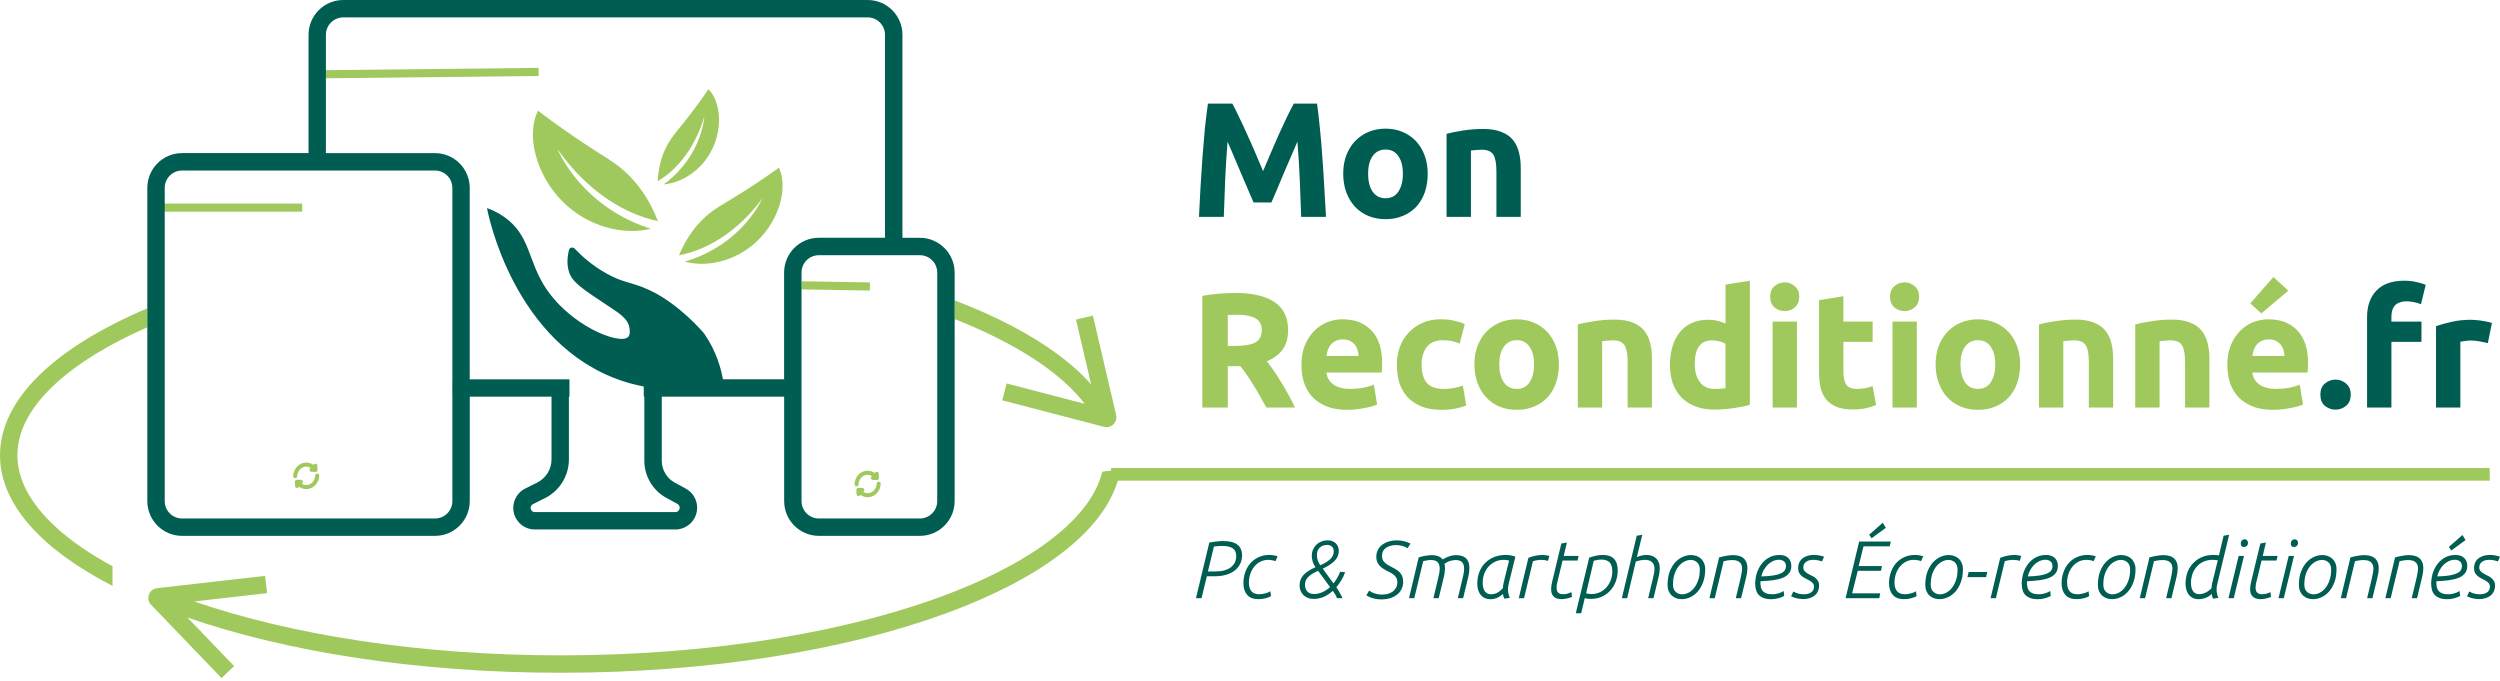<svg width="400" height="109" viewBox="0 0 400 109" fill="none" xmlns="http://www.w3.org/2000/svg">
<path d="M86.068 17.717C89.127 20.032 91.845 21.896 94.054 23.343C97.159 25.368 98.398 25.997 99.997 27.457C101.843 29.143 103.822 31.627 105.273 35.384C103.937 35.099 102.334 34.612 100.561 33.781C94.458 30.911 90.638 25.919 89.242 23.912C89.228 23.889 89.196 23.898 89.209 23.921C89.907 25.395 91.248 27.77 93.65 30.213C97.935 34.571 102.646 36.146 104.148 36.592C99.781 37.694 94.045 36.321 89.972 32.201C85.733 27.926 84.158 21.616 86.068 17.717Z" fill="#A0C95D"/>
<path d="M91.032 40.012C91.133 39.599 91.653 39.466 91.946 39.778C93.099 40.995 94.766 42.488 97.016 43.751C99.891 45.362 100.869 45.009 103.973 46.451C108.561 48.586 112.455 53.059 112.736 53.468C114.6 56.191 115.422 59.001 115.771 61.27C114.081 61.771 111.61 62.322 108.584 62.368C108.584 62.368 104.061 62.473 99.469 60.921C82.156 55.061 78.073 34.166 77.917 33.294C78.606 33.537 79.607 33.964 80.672 34.708C84.695 37.533 84.461 41.381 86.964 45.523C90.876 51.998 99.083 55.254 100.483 53.932C100.878 53.56 100.759 52.793 100.708 52.458C100.47 50.919 99.009 50.079 96.957 48.719C93.567 46.474 91.859 45.326 91.253 44.026C90.876 43.236 90.559 41.969 91.032 40.012Z" fill="#005D52"/>
<path d="M124.634 26.824C122.095 28.651 119.845 30.116 118.017 31.251C115.445 32.844 114.426 33.331 113.094 34.488C111.56 35.825 109.893 37.813 108.64 40.844C109.737 40.637 111.051 40.275 112.511 39.627C117.539 37.409 120.749 33.414 121.925 31.806C121.939 31.788 121.962 31.797 121.953 31.816C121.356 33 120.217 34.911 118.21 36.858C114.633 40.325 110.761 41.514 109.531 41.85C113.071 42.832 117.764 41.827 121.167 38.548C124.708 35.145 126.118 30.038 124.634 26.824Z" fill="#A0C95D"/>
<path d="M113.351 14.273C111.955 16.311 110.678 18.006 109.622 19.342C108.139 21.216 107.514 21.854 106.835 23.071C106.054 24.481 105.351 26.401 105.232 28.995C105.99 28.545 106.871 27.921 107.781 27.053C110.922 24.049 112.235 20.219 112.676 18.709C112.681 18.69 112.699 18.69 112.699 18.709C112.575 19.751 112.24 21.478 111.271 23.462C109.544 27.002 106.991 28.926 106.164 29.505C109.057 29.285 112.281 27.273 113.925 23.921C115.643 20.44 115.317 16.261 113.351 14.273Z" fill="#A0C95D"/>
<path d="M197.178 16.578C197.49 17.152 197.848 17.869 198.248 18.723C198.666 19.558 199.093 20.472 199.529 21.469C199.984 22.447 200.425 23.448 200.861 24.477C201.297 25.506 201.706 26.474 202.092 27.379C202.477 26.474 202.886 25.506 203.322 24.477C203.759 23.448 204.195 22.447 204.631 21.469C205.086 20.477 205.513 19.558 205.912 18.723C206.33 17.869 206.698 17.152 207.01 16.578H210.725C210.9 17.781 211.056 19.131 211.194 20.633C211.35 22.116 211.483 23.664 211.584 25.285C211.708 26.888 211.809 28.5 211.896 30.121C212.002 31.742 212.089 33.266 212.158 34.695H208.186C208.135 32.936 208.062 31.016 207.974 28.941C207.887 26.865 207.759 24.775 207.584 22.668C207.272 23.398 206.923 24.21 206.537 25.101C206.151 25.992 205.77 26.879 205.384 27.77C205.017 28.66 204.659 29.515 204.314 30.332C203.965 31.136 203.671 31.824 203.423 32.398H200.572C200.328 31.824 200.03 31.136 199.681 30.332C199.332 29.515 198.964 28.66 198.583 27.77C198.216 26.879 197.844 25.992 197.458 25.101C197.072 24.21 196.728 23.402 196.411 22.668C196.237 24.775 196.108 26.869 196.021 28.941C195.933 31.016 195.865 32.931 195.809 34.695H191.837C191.906 33.266 191.984 31.742 192.071 30.121C192.177 28.5 192.283 26.888 192.384 25.285C192.508 23.664 192.636 22.112 192.774 20.633C192.93 19.136 193.095 17.781 193.27 16.578H197.178ZM228.433 27.797C228.433 28.876 228.277 29.873 227.965 30.777C227.652 31.668 227.198 32.435 226.605 33.078C226.013 33.707 225.296 34.194 224.461 34.543C223.643 34.892 222.716 35.067 221.687 35.067C220.677 35.067 219.754 34.892 218.913 34.543C218.096 34.194 217.389 33.707 216.796 33.078C216.204 32.435 215.74 31.668 215.409 30.777C215.079 29.873 214.913 28.876 214.913 27.797C214.913 26.718 215.079 25.73 215.409 24.844C215.758 23.953 216.227 23.196 216.819 22.571C217.43 21.942 218.142 21.455 218.964 21.106C219.799 20.757 220.709 20.583 221.682 20.583C222.674 20.583 223.583 20.757 224.401 21.106C225.237 21.455 225.953 21.942 226.545 22.571C227.138 23.2 227.602 23.958 227.932 24.844C228.268 25.73 228.433 26.718 228.433 27.797ZM224.461 27.797C224.461 26.594 224.217 25.652 223.73 24.973C223.262 24.275 222.578 23.926 221.691 23.926C220.805 23.926 220.112 24.275 219.625 24.973C219.138 25.652 218.895 26.594 218.895 27.797C218.895 29 219.138 29.96 219.625 30.672C220.112 31.37 220.801 31.719 221.691 31.719C222.582 31.719 223.262 31.37 223.73 30.672C224.217 29.96 224.461 29 224.461 27.797ZM231.45 21.418C232.111 21.226 232.965 21.051 234.013 20.895C235.06 20.72 236.157 20.633 237.305 20.633C238.472 20.633 239.441 20.789 240.207 21.102C240.993 21.4 241.613 21.827 242.063 22.383C242.517 22.938 242.839 23.604 243.032 24.371C243.225 25.138 243.321 25.992 243.321 26.934V34.699H239.427V27.407C239.427 26.153 239.261 25.262 238.931 24.739C238.6 24.215 237.98 23.953 237.076 23.953C236.795 23.953 236.502 23.972 236.185 24.004C235.872 24.022 235.592 24.045 235.349 24.082V34.699H231.45V21.418ZM376.116 63.139C376.116 63.924 375.863 64.526 375.358 64.944C374.871 65.343 374.311 65.545 373.686 65.545C373.057 65.545 372.492 65.343 371.987 64.944C371.5 64.526 371.257 63.924 371.257 63.139C371.257 62.354 371.5 61.761 371.987 61.362C372.492 60.944 373.057 60.733 373.686 60.733C374.315 60.733 374.871 60.944 375.358 61.362C375.863 61.761 376.116 62.354 376.116 63.139ZM384.694 44.912C385.424 44.912 386.099 44.99 386.705 45.147C387.316 45.284 387.784 45.427 388.115 45.565L387.357 48.678C387.008 48.522 386.627 48.407 386.205 48.338C385.805 48.251 385.429 48.21 385.08 48.21C384.611 48.21 384.207 48.279 383.876 48.421C383.564 48.545 383.312 48.719 383.119 48.944C382.944 49.169 382.816 49.44 382.728 49.757C382.659 50.069 382.623 50.409 382.623 50.777V51.456H387.435V54.699H382.627V65.21H378.733V50.726C378.733 48.949 379.229 47.535 380.226 46.492C381.236 45.436 382.724 44.912 384.694 44.912ZM398.053 54.901C397.704 54.813 397.295 54.726 396.822 54.639C396.354 54.533 395.844 54.483 395.307 54.483C395.063 54.483 394.765 54.51 394.416 54.561C394.085 54.597 393.832 54.639 393.658 54.689V65.201H389.764V52.182C390.462 51.939 391.279 51.714 392.221 51.502C393.18 51.277 394.241 51.163 395.412 51.163C395.623 51.163 395.876 51.181 396.17 51.213C396.468 51.231 396.762 51.264 397.061 51.319C397.359 51.355 397.653 51.406 397.952 51.475C398.25 51.525 398.503 51.599 398.709 51.686L398.053 54.901ZM193.49 86.817C193.821 86.748 194.175 86.688 194.551 86.647C194.937 86.596 195.323 86.569 195.713 86.569C196.751 86.569 197.513 86.766 198 87.157C198.487 87.547 198.73 88.116 198.73 88.856C198.73 89.343 198.629 89.793 198.432 90.201C198.239 90.61 197.959 90.964 197.582 91.262C197.215 91.561 196.76 91.79 196.209 91.956C195.658 92.121 195.033 92.204 194.326 92.204H193.095L192.246 95.707H191.355L193.49 86.817ZM194.446 91.432C195.511 91.432 196.333 91.216 196.916 90.78C197.499 90.344 197.793 89.742 197.793 88.975C197.793 88.41 197.61 87.992 197.242 87.735C196.875 87.474 196.301 87.345 195.516 87.345C195.291 87.345 195.061 87.359 194.836 87.386C194.62 87.405 194.418 87.423 194.234 87.437L193.265 91.437H194.446V91.432ZM203.355 95.381C203.18 95.496 202.909 95.602 202.542 95.707C202.184 95.813 201.784 95.864 201.339 95.864C200.544 95.864 199.947 95.638 199.548 95.184C199.148 94.729 198.946 94.109 198.946 93.315C198.946 92.722 199.038 92.158 199.222 91.616C199.405 91.065 199.672 90.582 200.021 90.165C200.379 89.747 200.815 89.416 201.329 89.173C201.844 88.92 202.427 88.791 203.079 88.791C203.534 88.791 203.979 88.865 204.425 89.012L204.071 89.783C203.869 89.705 203.671 89.655 203.469 89.627C203.276 89.591 203.088 89.577 202.909 89.577C202.445 89.577 202.023 89.678 201.642 89.875C201.265 90.068 200.944 90.335 200.673 90.674C200.402 91.005 200.195 91.395 200.044 91.836C199.897 92.272 199.823 92.732 199.823 93.223C199.823 93.797 199.952 94.252 200.213 94.582C200.484 94.913 200.911 95.078 201.495 95.078C201.678 95.078 201.862 95.06 202.046 95.028C202.239 94.991 202.413 94.954 202.569 94.908C202.725 94.858 202.868 94.803 202.987 94.752C203.111 94.702 203.198 94.651 203.263 94.61L203.355 95.381ZM213.912 95.707C213.843 95.505 213.751 95.312 213.637 95.12C213.522 94.927 213.398 94.734 213.255 94.532C212.801 94.95 212.314 95.271 211.791 95.501C211.276 95.717 210.744 95.827 210.197 95.827C209.83 95.827 209.508 95.772 209.228 95.657C208.948 95.533 208.714 95.377 208.521 95.189C208.328 94.986 208.181 94.757 208.075 94.495C207.979 94.233 207.933 93.953 207.933 93.659C207.933 93.379 207.974 93.113 208.052 92.86C208.14 92.599 208.277 92.346 208.47 92.103C208.672 91.859 208.934 91.629 209.256 91.409C209.586 91.184 209.99 90.964 210.473 90.757C210.271 90.454 210.124 90.146 210.027 89.843C209.931 89.531 209.885 89.223 209.885 88.929C209.885 88.589 209.944 88.273 210.068 87.974C210.192 87.671 210.362 87.409 210.578 87.189C210.803 86.964 211.074 86.785 211.391 86.651C211.712 86.523 212.071 86.454 212.461 86.454C212.723 86.454 212.957 86.495 213.168 86.583C213.384 86.67 213.572 86.789 213.728 86.936C213.885 87.083 214.004 87.262 214.082 87.474C214.169 87.676 214.211 87.891 214.211 88.126C214.211 88.351 214.174 88.585 214.105 88.819C214.045 89.044 213.921 89.278 213.738 89.513C213.563 89.737 213.315 89.972 212.994 90.206C212.681 90.44 212.268 90.679 211.763 90.927L211.644 90.991L213.357 93.342C213.559 93.09 213.747 92.81 213.931 92.507C214.114 92.194 214.284 91.85 214.44 91.473L215.226 91.565C215.051 92.034 214.84 92.47 214.596 92.874C214.353 93.264 214.091 93.627 213.811 93.958C214.004 94.238 214.179 94.513 214.335 94.794C214.5 95.064 214.652 95.368 214.794 95.707H213.912ZM210.261 95.042C210.679 95.042 211.106 94.95 211.543 94.766C211.979 94.582 212.401 94.302 212.81 93.93L210.89 91.326C210.656 91.441 210.413 91.561 210.16 91.694C209.917 91.822 209.692 91.978 209.481 92.153C209.279 92.328 209.113 92.53 208.985 92.755C208.861 92.98 208.801 93.246 208.801 93.554C208.801 93.728 208.824 93.903 208.865 94.077C208.916 94.252 208.994 94.412 209.099 94.559C209.214 94.697 209.361 94.817 209.545 94.913C209.733 95 209.977 95.042 210.261 95.042ZM210.707 88.819C210.707 89.09 210.748 89.37 210.835 89.655C210.932 89.935 211.065 90.197 211.239 90.44C211.703 90.238 212.071 90.045 212.351 89.852C212.64 89.659 212.856 89.471 213.003 89.292C213.159 89.099 213.265 88.911 213.315 88.732C213.366 88.548 213.393 88.369 213.393 88.195C213.393 87.864 213.292 87.616 213.095 87.451C212.893 87.276 212.654 87.189 212.374 87.189C212.084 87.189 211.836 87.23 211.63 87.317C211.419 87.405 211.244 87.524 211.106 87.671C210.969 87.818 210.863 87.992 210.794 88.195C210.739 88.392 210.707 88.603 210.707 88.819ZM219.065 94.495C219.317 94.688 219.62 94.844 219.979 94.963C220.346 95.078 220.723 95.133 221.117 95.133C221.43 95.133 221.733 95.097 222.018 95.028C222.316 94.95 222.573 94.83 222.803 94.674C223.037 94.509 223.225 94.302 223.363 94.059C223.501 93.806 223.574 93.503 223.574 93.159C223.574 92.81 223.492 92.525 223.326 92.309C223.161 92.093 222.95 91.905 222.697 91.749C222.454 91.593 222.183 91.45 221.884 91.317C221.595 91.18 221.329 91.014 221.072 90.821C220.828 90.628 220.621 90.399 220.456 90.128C220.291 89.848 220.208 89.49 220.208 89.044C220.208 88.732 220.272 88.419 220.406 88.116C220.534 87.804 220.736 87.524 221.007 87.281C221.287 87.037 221.632 86.84 222.04 86.693C222.458 86.537 222.95 86.459 223.519 86.459C223.896 86.459 224.245 86.5 224.58 86.578C224.92 86.647 225.287 86.78 225.678 86.968L225.218 87.712C224.915 87.529 224.608 87.405 224.304 87.331C224.006 87.253 223.694 87.212 223.363 87.212C223.074 87.212 222.798 87.249 222.527 87.317C222.266 87.377 222.031 87.478 221.82 87.616C221.609 87.744 221.439 87.924 221.31 88.153C221.186 88.369 221.127 88.635 221.127 88.952C221.127 89.301 221.209 89.586 221.375 89.802C221.54 90.018 221.751 90.206 222.004 90.362C222.256 90.518 222.527 90.665 222.817 90.808C223.106 90.936 223.372 91.101 223.629 91.29C223.882 91.473 224.093 91.708 224.259 91.997C224.424 92.286 224.507 92.658 224.507 93.122C224.507 93.462 224.438 93.802 224.295 94.141C224.167 94.472 223.951 94.771 223.657 95.032C223.368 95.294 223 95.505 222.546 95.671C222.1 95.827 221.563 95.905 220.938 95.905C220.52 95.905 220.112 95.85 219.708 95.735C219.317 95.62 218.95 95.464 218.61 95.267L219.065 94.495ZM226.991 89.186C227.12 89.145 227.271 89.099 227.436 89.058C227.602 89.016 227.776 88.975 227.96 88.938C228.144 88.902 228.332 88.879 228.52 88.86C228.713 88.833 228.897 88.819 229.071 88.819C229.439 88.819 229.769 88.87 230.063 88.975C230.366 89.072 230.619 89.251 230.821 89.513C231.266 89.251 231.652 89.072 231.983 88.975C232.323 88.87 232.653 88.819 232.975 88.819C233.273 88.819 233.544 88.856 233.797 88.925C234.058 88.984 234.283 89.095 234.476 89.251C234.669 89.407 234.821 89.623 234.936 89.889C235.05 90.16 235.105 90.504 235.105 90.922C235.105 91.147 235.087 91.386 235.055 91.629C235.018 91.864 234.972 92.103 234.913 92.35L234.1 95.712H233.25L233.971 92.704C234.04 92.415 234.104 92.126 234.169 91.827C234.228 91.528 234.26 91.248 234.26 90.977C234.26 90.707 234.224 90.486 234.155 90.311C234.086 90.128 233.985 89.986 233.856 89.88C233.732 89.774 233.59 89.705 233.425 89.669C233.259 89.627 233.08 89.604 232.887 89.604C232.704 89.604 232.465 89.641 232.166 89.71C231.877 89.77 231.528 89.93 231.119 90.192C231.17 90.417 231.197 90.66 231.197 90.922C231.197 91.147 231.179 91.386 231.147 91.629C231.11 91.864 231.064 92.103 231.005 92.35L230.192 95.712H229.342L230.063 92.704C230.132 92.415 230.196 92.126 230.261 91.827C230.32 91.528 230.352 91.248 230.352 90.977C230.352 90.707 230.316 90.486 230.247 90.311C230.178 90.128 230.077 89.986 229.948 89.88C229.824 89.774 229.682 89.705 229.517 89.669C229.351 89.627 229.172 89.604 228.979 89.604C228.777 89.604 228.566 89.623 228.341 89.655C228.116 89.692 227.905 89.733 227.712 89.783L226.288 95.707H225.439L226.991 89.186ZM241.452 89.682C241.296 89.646 241.153 89.623 241.02 89.604C240.892 89.586 240.754 89.577 240.616 89.577C240.074 89.577 239.597 89.682 239.179 89.889C238.761 90.1 238.407 90.371 238.118 90.711C237.829 91.051 237.608 91.437 237.452 91.873C237.305 92.309 237.232 92.755 237.232 93.205C237.232 93.563 237.268 93.861 237.337 94.105C237.406 94.339 237.503 94.532 237.627 94.679C237.751 94.817 237.888 94.922 238.045 94.991C238.21 95.051 238.384 95.083 238.568 95.083C238.926 95.083 239.261 95 239.574 94.835C239.886 94.66 240.185 94.417 240.465 94.105C240.465 93.871 240.501 93.6 240.57 93.292C240.639 92.989 240.703 92.713 240.768 92.47L241.452 89.682ZM240.694 95.785C240.644 95.68 240.593 95.565 240.552 95.432C240.515 95.294 240.492 95.152 240.474 95.014C240.171 95.312 239.845 95.528 239.505 95.666C239.174 95.804 238.83 95.877 238.472 95.877C238.191 95.877 237.925 95.831 237.673 95.735C237.42 95.638 237.2 95.492 237.007 95.29C236.814 95.088 236.658 94.83 236.538 94.518C236.423 94.197 236.368 93.815 236.368 93.379C236.368 92.681 236.483 92.052 236.708 91.483C236.933 90.918 237.25 90.436 237.65 90.045C238.058 89.646 238.54 89.333 239.087 89.118C239.643 88.902 240.249 88.791 240.906 88.791C241.447 88.791 241.966 88.883 242.462 89.067L241.457 93.131C241.406 93.347 241.36 93.554 241.328 93.746C241.291 93.939 241.277 94.123 241.277 94.298C241.277 94.532 241.3 94.757 241.342 94.963C241.383 95.175 241.466 95.404 241.576 95.657L240.694 95.785ZM244.543 89.251C244.873 89.122 245.236 89.012 245.626 88.925C246.026 88.837 246.421 88.796 246.802 88.796C247.004 88.796 247.192 88.81 247.376 88.837C247.56 88.865 247.734 88.906 247.9 88.966L247.679 89.737C247.339 89.632 246.99 89.581 246.632 89.581C246.407 89.581 246.177 89.6 245.952 89.632C245.727 89.669 245.498 89.719 245.273 89.788L243.849 95.712H243L244.543 89.251ZM249.814 86.964L250.705 86.808L250.196 88.952H252.574L252.405 89.682H250.012L249.213 92.989C249.172 93.145 249.13 93.315 249.093 93.499C249.066 93.673 249.052 93.848 249.052 94.022C249.052 94.412 249.149 94.688 249.341 94.844C249.534 95 249.773 95.078 250.062 95.078C250.343 95.078 250.581 95.046 250.783 94.986C250.995 94.927 251.211 94.844 251.436 94.739L251.514 95.51C251.279 95.606 251.013 95.689 250.715 95.758C250.425 95.827 250.141 95.864 249.851 95.864C249.626 95.864 249.41 95.836 249.213 95.785C249.011 95.735 248.832 95.648 248.676 95.524C248.529 95.4 248.405 95.239 248.308 95.042C248.221 94.84 248.18 94.587 248.18 94.284C248.18 93.907 248.239 93.476 248.363 92.989L249.814 86.964ZM253.778 94.927C254.049 95.005 254.324 95.046 254.6 95.046C255.142 95.046 255.619 94.941 256.037 94.734C256.455 94.518 256.809 94.238 257.098 93.898C257.387 93.549 257.603 93.163 257.75 92.736C257.897 92.3 257.97 91.859 257.97 91.414C257.97 90.762 257.828 90.284 257.539 89.99C257.249 89.687 256.818 89.531 256.244 89.531C256.042 89.531 255.84 89.549 255.628 89.581C255.426 89.618 255.22 89.664 254.999 89.724L253.778 94.927ZM254.274 89.223C254.641 89.095 255.004 88.989 255.371 88.911C255.739 88.833 256.097 88.791 256.455 88.791C258.039 88.791 258.834 89.618 258.834 91.276C258.834 91.859 258.737 92.429 258.544 92.975C258.352 93.526 258.071 94.013 257.695 94.44C257.327 94.858 256.877 95.193 256.336 95.446C255.803 95.698 255.192 95.827 254.503 95.827C254.163 95.827 253.851 95.785 253.562 95.707L252.988 98.127H252.124L254.274 89.223ZM260.345 95.707H259.495L261.874 85.719L262.765 85.563L261.901 89.131C262.452 88.906 262.967 88.791 263.458 88.791C263.757 88.791 264.028 88.833 264.28 88.92C264.533 89.007 264.753 89.136 264.946 89.31C265.139 89.485 265.286 89.705 265.391 89.976C265.506 90.238 265.561 90.55 265.561 90.918C265.561 91.143 265.543 91.382 265.511 91.625C265.474 91.859 265.428 92.098 265.368 92.346L264.556 95.707H263.706L264.427 92.7C264.496 92.41 264.56 92.121 264.625 91.822C264.684 91.524 264.716 91.244 264.716 90.973C264.716 90.711 264.675 90.495 264.588 90.321C264.51 90.137 264.4 89.995 264.262 89.889C264.133 89.774 263.972 89.696 263.793 89.655C263.61 89.604 263.417 89.577 263.219 89.577C262.967 89.577 262.71 89.604 262.448 89.655C262.195 89.705 261.956 89.774 261.727 89.852L260.345 95.707ZM267.678 93.54C267.678 94.054 267.821 94.44 268.11 94.702C268.399 94.963 268.744 95.092 269.143 95.092C269.456 95.092 269.782 95.014 270.112 94.858C270.443 94.692 270.746 94.449 271.012 94.128C271.293 93.797 271.518 93.384 271.692 92.888C271.876 92.392 271.968 91.809 271.968 91.138C271.968 90.624 271.825 90.238 271.536 89.976C271.247 89.715 270.902 89.586 270.503 89.586C270.19 89.586 269.864 89.669 269.534 89.834C269.203 89.99 268.895 90.234 268.62 90.564C268.349 90.886 268.124 91.294 267.94 91.795C267.766 92.282 267.678 92.869 267.678 93.54ZM272.831 91.069C272.831 91.887 272.712 92.599 272.477 93.2C272.252 93.802 271.954 94.302 271.586 94.702C271.228 95.092 270.829 95.386 270.383 95.579C269.947 95.772 269.515 95.868 269.088 95.868C268.785 95.868 268.491 95.822 268.211 95.726C267.94 95.629 267.701 95.487 267.49 95.294C267.279 95.101 267.114 94.867 266.994 94.587C266.87 94.298 266.81 93.967 266.81 93.595C266.81 92.778 266.925 92.066 267.15 91.464C267.384 90.863 267.683 90.367 268.041 89.972C268.409 89.581 268.808 89.287 269.244 89.095C269.69 88.902 270.126 88.805 270.553 88.805C270.856 88.805 271.146 88.851 271.417 88.948C271.697 89.044 271.94 89.186 272.147 89.379C272.358 89.572 272.523 89.811 272.643 90.1C272.771 90.38 272.831 90.702 272.831 91.069ZM275.058 89.186C275.398 89.09 275.761 89.007 276.142 88.938C276.528 88.86 276.904 88.819 277.281 88.819C277.593 88.819 277.892 88.856 278.172 88.925C278.452 88.984 278.695 89.099 278.902 89.264C279.113 89.43 279.278 89.65 279.398 89.917C279.522 90.188 279.582 90.523 279.582 90.922C279.582 91.147 279.563 91.386 279.531 91.629C279.494 91.864 279.448 92.103 279.389 92.35L278.576 95.712H277.726L278.447 92.704C278.516 92.415 278.576 92.126 278.631 91.827C278.691 91.528 278.727 91.248 278.737 90.977C278.737 90.707 278.695 90.486 278.608 90.311C278.53 90.137 278.415 89.999 278.268 89.894C278.13 89.788 277.965 89.715 277.772 89.673C277.579 89.632 277.382 89.609 277.171 89.609C276.946 89.609 276.711 89.627 276.477 89.659C276.243 89.692 276.009 89.737 275.784 89.788L274.36 95.712H273.511L275.058 89.186ZM286.612 90.532C286.612 91.019 286.488 91.418 286.245 91.721C286.011 92.024 285.675 92.272 285.239 92.451C284.812 92.626 284.293 92.75 283.682 92.833C283.081 92.911 282.41 92.966 281.671 93.003V93.278C281.671 93.531 281.699 93.765 281.749 93.985C281.8 94.201 281.896 94.394 282.038 94.559C282.176 94.716 282.369 94.844 282.612 94.941C282.865 95.037 283.186 95.083 283.581 95.083C283.885 95.083 284.192 95.042 284.495 94.954C284.808 94.867 285.106 94.739 285.386 94.564L285.478 95.349C285.18 95.514 284.853 95.643 284.495 95.73C284.137 95.827 283.774 95.873 283.411 95.873C282.934 95.873 282.525 95.813 282.195 95.689C281.873 95.565 281.607 95.395 281.395 95.179C281.193 94.963 281.051 94.702 280.964 94.394C280.877 94.091 280.835 93.756 280.835 93.388C280.835 92.833 280.918 92.277 281.083 91.726C281.258 91.175 281.51 90.683 281.841 90.247C282.172 89.811 282.576 89.462 283.058 89.2C283.545 88.929 284.1 88.796 284.72 88.796C285.331 88.796 285.795 88.957 286.121 89.278C286.447 89.591 286.612 90.008 286.612 90.532ZM284.638 89.563C284.289 89.563 283.963 89.636 283.655 89.783C283.352 89.921 283.076 90.114 282.833 90.357C282.589 90.601 282.374 90.886 282.195 91.207C282.02 91.528 281.891 91.868 281.804 92.227C282.544 92.208 283.168 92.162 283.673 92.084C284.178 92.006 284.583 91.896 284.89 91.758C285.202 91.62 285.427 91.455 285.556 91.262C285.685 91.06 285.754 90.835 285.754 90.582C285.754 90.243 285.648 89.99 285.441 89.825C285.235 89.65 284.973 89.563 284.638 89.563ZM286.934 94.637C287.255 94.812 287.54 94.931 287.783 94.991C288.027 95.051 288.302 95.083 288.605 95.083C288.821 95.083 289.032 95.06 289.234 95.019C289.437 94.968 289.611 94.89 289.758 94.798C289.905 94.702 290.024 94.578 290.112 94.417C290.199 94.261 290.24 94.077 290.24 93.866C290.24 93.641 290.176 93.453 290.043 93.306C289.919 93.159 289.763 93.03 289.574 92.924C289.391 92.81 289.189 92.704 288.973 92.599C288.757 92.493 288.55 92.373 288.357 92.231C288.174 92.093 288.018 91.919 287.889 91.708C287.765 91.496 287.705 91.23 287.705 90.895C287.705 90.518 287.774 90.201 287.917 89.939C288.054 89.669 288.243 89.453 288.477 89.287C288.711 89.113 288.982 88.989 289.29 88.906C289.597 88.824 289.91 88.787 290.231 88.787C290.511 88.787 290.787 88.814 291.053 88.865C291.333 88.906 291.6 88.98 291.852 89.076L291.512 89.834C291.329 89.756 291.122 89.696 290.883 89.65C290.649 89.6 290.406 89.572 290.153 89.572C289.942 89.572 289.74 89.595 289.538 89.636C289.345 89.678 289.175 89.756 289.028 89.857C288.881 89.953 288.757 90.077 288.66 90.238C288.573 90.385 288.532 90.569 288.532 90.789C288.532 91.014 288.592 91.202 288.716 91.349C288.844 91.496 289.005 91.629 289.184 91.74C289.368 91.855 289.57 91.96 289.786 92.066C290.011 92.162 290.217 92.277 290.401 92.419C290.585 92.557 290.736 92.727 290.86 92.929C290.989 93.122 291.058 93.37 291.058 93.673C291.058 94.059 290.984 94.389 290.837 94.665C290.699 94.945 290.511 95.17 290.277 95.345C290.043 95.519 289.772 95.643 289.464 95.726C289.161 95.813 288.844 95.854 288.523 95.854C288.183 95.854 287.843 95.813 287.503 95.735C287.163 95.666 286.856 95.551 286.576 95.395L286.934 94.637ZM297.464 86.647H302.524L302.355 87.418H298.157L297.386 90.569H301.124L300.954 91.326H297.243L296.343 94.936H300.839L300.683 95.707H295.296L297.464 86.647ZM301.739 84.452L299.452 86.123L299.071 85.549L301.243 83.639L301.739 84.452ZM306.653 95.381C306.478 95.496 306.207 95.602 305.84 95.707C305.482 95.813 305.082 95.864 304.637 95.864C303.842 95.864 303.245 95.638 302.846 95.184C302.446 94.729 302.244 94.109 302.244 93.315C302.244 92.722 302.336 92.158 302.52 91.616C302.704 91.065 302.97 90.582 303.319 90.165C303.677 89.747 304.113 89.416 304.628 89.173C305.142 88.92 305.725 88.791 306.377 88.791C306.832 88.791 307.277 88.865 307.723 89.012L307.369 89.783C307.167 89.705 306.97 89.655 306.768 89.627C306.575 89.591 306.387 89.577 306.207 89.577C305.744 89.577 305.321 89.678 304.94 89.875C304.563 90.068 304.242 90.335 303.971 90.674C303.7 91.005 303.493 91.395 303.342 91.836C303.195 92.272 303.121 92.732 303.121 93.223C303.121 93.797 303.25 94.252 303.512 94.582C303.783 94.913 304.21 95.078 304.793 95.078C304.977 95.078 305.16 95.06 305.344 95.028C305.537 94.991 305.712 94.954 305.868 94.908C306.024 94.858 306.166 94.803 306.286 94.752C306.41 94.702 306.501 94.651 306.561 94.61L306.653 95.381ZM308.917 93.54C308.917 94.054 309.059 94.44 309.349 94.702C309.638 94.963 309.982 95.092 310.382 95.092C310.694 95.092 311.02 95.014 311.351 94.858C311.681 94.692 311.985 94.449 312.251 94.128C312.531 93.797 312.756 93.384 312.931 92.888C313.114 92.392 313.206 91.809 313.206 91.138C313.206 90.624 313.064 90.238 312.774 89.976C312.485 89.715 312.141 89.586 311.741 89.586C311.429 89.586 311.103 89.669 310.772 89.834C310.442 89.99 310.134 90.234 309.858 90.564C309.587 90.886 309.362 91.294 309.179 91.795C309.004 92.282 308.917 92.869 308.917 93.54ZM314.069 91.069C314.069 91.887 313.95 92.599 313.716 93.2C313.491 93.802 313.192 94.302 312.825 94.702C312.467 95.092 312.067 95.386 311.622 95.579C311.186 95.772 310.754 95.868 310.327 95.868C310.024 95.868 309.73 95.822 309.45 95.726C309.179 95.629 308.94 95.487 308.729 95.294C308.517 95.101 308.352 94.867 308.233 94.587C308.109 94.298 308.049 93.967 308.049 93.595C308.049 92.778 308.164 92.066 308.389 91.464C308.623 90.863 308.922 90.367 309.28 89.972C309.647 89.581 310.047 89.287 310.483 89.095C310.928 88.902 311.365 88.805 311.792 88.805C312.095 88.805 312.384 88.851 312.655 88.948C312.935 89.044 313.179 89.186 313.385 89.379C313.596 89.572 313.762 89.811 313.881 90.1C314.01 90.38 314.069 90.702 314.069 91.069ZM314.988 91.515H317.968L317.771 92.337H314.79L314.988 91.515ZM320.035 89.251C320.365 89.122 320.728 89.012 321.119 88.925C321.518 88.837 321.913 88.796 322.294 88.796C322.496 88.796 322.685 88.81 322.868 88.837C323.052 88.865 323.226 88.906 323.392 88.966L323.171 89.737C322.831 89.632 322.482 89.581 322.124 89.581C321.899 89.581 321.67 89.6 321.445 89.632C321.22 89.669 320.99 89.719 320.765 89.788L319.341 95.712H318.492L320.035 89.251ZM329.256 90.532C329.256 91.019 329.132 91.418 328.889 91.721C328.654 92.024 328.319 92.272 327.883 92.451C327.456 92.626 326.937 92.75 326.326 92.833C325.725 92.911 325.054 92.966 324.315 93.003V93.278C324.315 93.531 324.342 93.765 324.393 93.985C324.443 94.201 324.54 94.394 324.682 94.559C324.82 94.716 325.013 94.844 325.256 94.941C325.509 95.037 325.83 95.083 326.225 95.083C326.528 95.083 326.836 95.042 327.139 94.954C327.451 94.867 327.75 94.739 328.03 94.564L328.122 95.349C327.823 95.514 327.497 95.643 327.139 95.73C326.781 95.827 326.418 95.873 326.055 95.873C325.578 95.873 325.169 95.813 324.838 95.689C324.517 95.565 324.25 95.395 324.039 95.179C323.837 94.963 323.695 94.702 323.608 94.394C323.52 94.091 323.479 93.756 323.479 93.388C323.479 92.833 323.562 92.277 323.727 91.726C323.901 91.175 324.154 90.683 324.485 90.247C324.815 89.811 325.219 89.462 325.702 89.2C326.188 88.929 326.744 88.796 327.364 88.796C327.975 88.796 328.439 88.957 328.765 89.278C329.091 89.591 329.256 90.008 329.256 90.532ZM327.281 89.563C326.932 89.563 326.606 89.636 326.299 89.783C325.996 89.921 325.72 90.114 325.477 90.357C325.233 90.601 325.017 90.886 324.838 91.207C324.664 91.528 324.535 91.868 324.448 92.227C325.187 92.208 325.812 92.162 326.317 92.084C326.822 92.006 327.226 91.896 327.534 91.758C327.846 91.62 328.071 91.455 328.2 91.262C328.328 91.06 328.397 90.835 328.397 90.582C328.397 90.243 328.292 89.99 328.085 89.825C327.878 89.65 327.612 89.563 327.281 89.563ZM334.266 95.381C334.092 95.496 333.821 95.602 333.453 95.707C333.095 95.813 332.696 95.864 332.25 95.864C331.456 95.864 330.859 95.638 330.459 95.184C330.06 94.729 329.858 94.109 329.858 93.315C329.858 92.722 329.949 92.158 330.133 91.616C330.317 91.065 330.583 90.582 330.932 90.165C331.29 89.747 331.727 89.416 332.241 89.173C332.755 88.92 333.339 88.791 333.991 88.791C334.445 88.791 334.891 88.865 335.336 89.012L334.983 89.783C334.781 89.705 334.583 89.655 334.381 89.627C334.188 89.591 334 89.577 333.821 89.577C333.357 89.577 332.934 89.678 332.553 89.875C332.177 90.068 331.855 90.335 331.584 90.674C331.313 91.005 331.107 91.395 330.955 91.836C330.808 92.272 330.735 92.732 330.735 93.223C330.735 93.797 330.863 94.252 331.125 94.582C331.396 94.913 331.823 95.078 332.406 95.078C332.59 95.078 332.774 95.06 332.957 95.028C333.15 94.991 333.325 94.954 333.481 94.908C333.637 94.858 333.779 94.803 333.899 94.752C334.023 94.702 334.11 94.651 334.174 94.61L334.266 95.381ZM336.53 93.54C336.53 94.054 336.673 94.44 336.962 94.702C337.251 94.963 337.596 95.092 337.995 95.092C338.307 95.092 338.633 95.014 338.964 94.858C339.295 94.692 339.598 94.449 339.864 94.128C340.144 93.797 340.369 93.384 340.544 92.888C340.728 92.392 340.819 91.809 340.819 91.138C340.819 90.624 340.677 90.238 340.388 89.976C340.098 89.715 339.754 89.586 339.354 89.586C339.042 89.586 338.716 89.669 338.385 89.834C338.055 89.99 337.747 90.234 337.472 90.564C337.201 90.886 336.976 91.294 336.792 91.795C336.617 92.282 336.53 92.869 336.53 93.54ZM341.683 91.069C341.683 91.887 341.563 92.599 341.329 93.2C341.104 93.802 340.806 94.302 340.438 94.702C340.08 95.092 339.681 95.386 339.235 95.579C338.799 95.772 338.367 95.868 337.94 95.868C337.637 95.868 337.343 95.822 337.063 95.726C336.792 95.629 336.553 95.487 336.342 95.294C336.131 95.101 335.965 94.867 335.846 94.587C335.722 94.298 335.662 93.967 335.662 93.595C335.662 92.778 335.777 92.066 336.002 91.464C336.236 90.863 336.535 90.367 336.893 89.972C337.26 89.581 337.66 89.287 338.096 89.095C338.542 88.902 338.978 88.805 339.405 88.805C339.708 88.805 339.997 88.851 340.268 88.948C340.548 89.044 340.792 89.186 340.998 89.379C341.21 89.572 341.375 89.811 341.494 90.1C341.623 90.38 341.683 90.702 341.683 91.069ZM343.91 89.186C344.25 89.09 344.613 89.007 344.994 88.938C345.38 88.86 345.756 88.819 346.133 88.819C346.445 88.819 346.743 88.856 347.024 88.925C347.304 88.984 347.547 89.099 347.754 89.264C347.965 89.43 348.13 89.65 348.25 89.917C348.374 90.188 348.433 90.523 348.433 90.922C348.433 91.147 348.415 91.386 348.383 91.629C348.346 91.864 348.3 92.103 348.24 92.35L347.428 95.712H346.578L347.299 92.704C347.368 92.415 347.428 92.126 347.483 91.827C347.542 91.528 347.579 91.248 347.588 90.977C347.588 90.707 347.547 90.486 347.46 90.311C347.382 90.137 347.267 89.999 347.12 89.894C346.982 89.788 346.817 89.715 346.624 89.673C346.431 89.632 346.234 89.609 346.022 89.609C345.797 89.609 345.563 89.627 345.329 89.659C345.095 89.692 344.861 89.737 344.636 89.788L343.212 95.712H342.362L343.91 89.186ZM354.853 89.641C354.729 89.623 354.596 89.609 354.449 89.6C354.302 89.581 354.165 89.572 354.045 89.572C353.434 89.572 352.906 89.687 352.465 89.912C352.029 90.128 351.666 90.417 351.382 90.775C351.101 91.124 350.895 91.515 350.752 91.951C350.624 92.378 350.555 92.8 350.555 93.218C350.555 93.48 350.578 93.724 350.619 93.949C350.67 94.164 350.748 94.362 350.853 94.536C350.959 94.702 351.092 94.835 351.258 94.927C351.423 95.023 351.625 95.069 351.859 95.069C352.075 95.069 352.282 95.037 352.475 94.977C352.677 94.918 352.86 94.844 353.026 94.757C353.2 94.66 353.356 94.555 353.494 94.445C353.632 94.33 353.751 94.224 353.848 94.118C353.848 93.894 353.88 93.641 353.939 93.361C353.999 93.072 354.068 92.778 354.151 92.47L354.853 89.641ZM354.082 95.785C354.04 95.698 353.995 95.583 353.953 95.446C353.912 95.299 353.88 95.152 353.861 95.014C353.783 95.101 353.678 95.198 353.549 95.303C353.425 95.4 353.278 95.492 353.104 95.579C352.929 95.657 352.732 95.721 352.516 95.776C352.3 95.836 352.057 95.868 351.795 95.868C351.418 95.868 351.097 95.804 350.826 95.671C350.564 95.533 350.348 95.349 350.174 95.12C350.009 94.895 349.884 94.628 349.806 94.321C349.728 94.008 349.687 93.682 349.687 93.338C349.687 92.787 349.774 92.245 349.949 91.703C350.132 91.161 350.408 90.679 350.771 90.252C351.147 89.816 351.616 89.462 352.181 89.191C352.745 88.92 353.416 88.787 354.183 88.787C354.463 88.787 354.743 88.814 355.032 88.865L355.776 85.715L356.667 85.558L354.784 93.365C354.743 93.522 354.706 93.673 354.679 93.825C354.66 93.972 354.651 94.118 354.651 94.256C354.651 94.509 354.674 94.748 354.716 94.977C354.757 95.207 354.84 95.432 354.95 95.657L354.082 95.785ZM358.187 88.952H359.037L357.402 95.712H356.552L358.187 88.952ZM358.527 86.978C358.527 86.752 358.587 86.583 358.711 86.468C358.839 86.344 358.982 86.284 359.129 86.284C359.303 86.284 359.436 86.339 359.533 86.454C359.629 86.56 359.675 86.697 359.675 86.872C359.675 87.083 359.606 87.244 359.464 87.354C359.326 87.469 359.184 87.524 359.046 87.524C358.872 87.524 358.743 87.478 358.656 87.382C358.568 87.276 358.527 87.143 358.527 86.978ZM361.654 86.964L362.545 86.808L362.036 88.952H364.414L364.245 89.682H361.852L361.053 92.989C361.012 93.145 360.97 93.315 360.934 93.499C360.906 93.673 360.892 93.848 360.892 94.022C360.892 94.412 360.989 94.688 361.181 94.844C361.374 95 361.613 95.078 361.902 95.078C362.183 95.078 362.421 95.046 362.623 94.986C362.835 94.927 363.051 94.844 363.276 94.739L363.354 95.51C363.119 95.606 362.853 95.689 362.555 95.758C362.265 95.827 361.981 95.864 361.691 95.864C361.466 95.864 361.25 95.836 361.053 95.785C360.851 95.735 360.672 95.648 360.516 95.524C360.369 95.4 360.245 95.239 360.148 95.042C360.061 94.84 360.02 94.587 360.02 94.284C360.02 93.907 360.079 93.476 360.203 92.989L361.654 86.964ZM366.192 88.952H367.041L365.406 95.712H364.557L366.192 88.952ZM366.531 86.978C366.531 86.752 366.591 86.583 366.715 86.468C366.844 86.344 366.986 86.284 367.133 86.284C367.308 86.284 367.441 86.339 367.537 86.454C367.634 86.56 367.68 86.697 367.68 86.872C367.68 87.083 367.611 87.244 367.468 87.354C367.331 87.469 367.188 87.524 367.05 87.524C366.876 87.524 366.747 87.478 366.66 87.382C366.573 87.276 366.531 87.143 366.531 86.978ZM368.694 93.54C368.694 94.054 368.837 94.44 369.126 94.702C369.415 94.963 369.76 95.092 370.159 95.092C370.472 95.092 370.798 95.014 371.128 94.858C371.459 94.692 371.762 94.449 372.028 94.128C372.309 93.797 372.534 93.384 372.708 92.888C372.892 92.392 372.984 91.809 372.984 91.138C372.984 90.624 372.841 90.238 372.552 89.976C372.263 89.715 371.918 89.586 371.519 89.586C371.206 89.586 370.88 89.669 370.55 89.834C370.219 89.99 369.911 90.234 369.636 90.564C369.365 90.886 369.14 91.294 368.956 91.795C368.782 92.282 368.694 92.869 368.694 93.54ZM373.842 91.069C373.842 91.887 373.723 92.599 373.489 93.2C373.264 93.802 372.965 94.302 372.598 94.702C372.24 95.092 371.84 95.386 371.395 95.579C370.958 95.772 370.527 95.868 370.1 95.868C369.797 95.868 369.503 95.822 369.223 95.726C368.952 95.629 368.713 95.487 368.502 95.294C368.29 95.101 368.125 94.867 368.006 94.587C367.882 94.298 367.822 93.967 367.822 93.595C367.822 92.778 367.937 92.066 368.162 91.464C368.396 90.863 368.694 90.367 369.053 89.972C369.42 89.581 369.82 89.287 370.256 89.095C370.701 88.902 371.137 88.805 371.565 88.805C371.868 88.805 372.157 88.851 372.428 88.948C372.708 89.044 372.951 89.186 373.158 89.379C373.369 89.572 373.535 89.811 373.654 90.1C373.783 90.38 373.842 90.702 373.842 91.069ZM376.07 89.186C376.409 89.09 376.772 89.007 377.153 88.938C377.539 88.86 377.916 88.819 378.292 88.819C378.605 88.819 378.903 88.856 379.183 88.925C379.463 88.984 379.707 89.099 379.913 89.264C380.125 89.43 380.29 89.65 380.409 89.917C380.533 90.188 380.593 90.523 380.593 90.922C380.593 91.147 380.575 91.386 380.542 91.629C380.506 91.864 380.46 92.103 380.4 92.35L379.587 95.712H378.738L379.459 92.704C379.528 92.415 379.587 92.126 379.642 91.827C379.702 91.528 379.739 91.248 379.748 90.977C379.748 90.707 379.707 90.486 379.619 90.311C379.541 90.137 379.427 89.999 379.28 89.894C379.142 89.788 378.977 89.715 378.784 89.673C378.591 89.632 378.393 89.609 378.182 89.609C377.957 89.609 377.723 89.627 377.489 89.659C377.254 89.696 377.02 89.737 376.795 89.788L375.372 95.712H374.522L376.07 89.186ZM383.206 89.186C383.546 89.09 383.909 89.007 384.29 88.938C384.675 88.86 385.052 88.819 385.429 88.819C385.741 88.819 386.039 88.856 386.32 88.925C386.6 88.984 386.843 89.099 387.05 89.264C387.261 89.43 387.426 89.65 387.546 89.917C387.67 90.188 387.729 90.523 387.729 90.922C387.729 91.147 387.711 91.386 387.679 91.629C387.642 91.864 387.596 92.103 387.536 92.35L386.724 95.712H385.874L386.595 92.704C386.664 92.415 386.724 92.126 386.779 91.827C386.838 91.528 386.875 91.248 386.884 90.977C386.884 90.707 386.843 90.486 386.756 90.311C386.678 90.137 386.563 89.999 386.416 89.894C386.278 89.788 386.113 89.715 385.92 89.673C385.727 89.632 385.53 89.609 385.318 89.609C385.093 89.609 384.859 89.627 384.625 89.659C384.391 89.692 384.157 89.737 383.932 89.788L382.508 95.712H381.658L383.206 89.186ZM394.765 90.532C394.765 91.019 394.641 91.418 394.397 91.721C394.163 92.024 393.828 92.272 393.392 92.451C392.965 92.626 392.446 92.75 391.835 92.833C391.233 92.911 390.563 92.966 389.823 93.003V93.278C389.823 93.531 389.851 93.765 389.901 93.985C389.952 94.201 390.048 94.394 390.191 94.559C390.329 94.716 390.521 94.844 390.765 94.941C391.017 95.037 391.339 95.083 391.734 95.083C392.037 95.083 392.345 95.042 392.648 94.954C392.96 94.867 393.258 94.739 393.539 94.564L393.63 95.349C393.332 95.514 393.006 95.643 392.648 95.73C392.289 95.827 391.927 95.873 391.564 95.873C391.086 95.873 390.678 95.813 390.347 95.689C390.025 95.565 389.759 95.395 389.548 95.179C389.346 94.963 389.203 94.702 389.116 94.394C389.029 94.091 388.988 93.756 388.988 93.388C388.988 92.833 389.07 92.277 389.236 91.726C389.41 91.175 389.663 90.683 389.993 90.247C390.324 89.811 390.728 89.462 391.21 89.2C391.697 88.929 392.253 88.796 392.873 88.796C393.483 88.796 393.947 88.957 394.273 89.278C394.599 89.591 394.765 90.008 394.765 90.532ZM392.79 89.563C392.441 89.563 392.115 89.636 391.807 89.783C391.504 89.921 391.229 90.114 390.985 90.357C390.742 90.601 390.526 90.886 390.347 91.207C390.172 91.528 390.044 91.868 389.957 92.227C390.696 92.208 391.32 92.162 391.826 92.084C392.331 92.006 392.735 91.896 393.043 91.758C393.355 91.62 393.58 91.455 393.708 91.262C393.837 91.06 393.906 90.835 393.906 90.582C393.906 90.243 393.8 89.99 393.594 89.825C393.387 89.65 393.121 89.563 392.79 89.563ZM394.489 86.413L392.202 88.084L391.821 87.51L393.993 85.6L394.489 86.413ZM395.082 94.637C395.403 94.812 395.688 94.931 395.931 94.991C396.175 95.051 396.45 95.083 396.753 95.083C396.969 95.083 397.18 95.06 397.382 95.019C397.584 94.968 397.759 94.89 397.906 94.798C398.053 94.702 398.172 94.578 398.259 94.417C398.347 94.261 398.388 94.077 398.388 93.866C398.388 93.641 398.324 93.453 398.191 93.306C398.067 93.159 397.91 93.03 397.722 92.924C397.538 92.81 397.336 92.704 397.121 92.599C396.905 92.493 396.698 92.373 396.505 92.231C396.321 92.093 396.165 91.919 396.037 91.708C395.913 91.496 395.853 91.23 395.853 90.895C395.853 90.518 395.922 90.201 396.064 89.939C396.202 89.669 396.39 89.453 396.625 89.287C396.859 89.113 397.13 88.989 397.437 88.906C397.74 88.828 398.057 88.787 398.379 88.787C398.659 88.787 398.934 88.814 399.201 88.865C399.481 88.906 399.747 88.98 400 89.076L399.66 89.834C399.476 89.756 399.27 89.696 399.031 89.65C398.797 89.6 398.553 89.572 398.301 89.572C398.09 89.572 397.887 89.595 397.685 89.636C397.492 89.678 397.323 89.756 397.176 89.857C397.029 89.953 396.905 90.077 396.808 90.238C396.721 90.385 396.68 90.569 396.68 90.789C396.68 91.014 396.739 91.202 396.863 91.349C396.992 91.496 397.153 91.629 397.332 91.74C397.515 91.855 397.718 91.96 397.933 92.066C398.158 92.162 398.365 92.277 398.549 92.419C398.732 92.557 398.884 92.727 399.008 92.929C399.137 93.122 399.205 93.37 399.205 93.673C399.205 94.059 399.132 94.389 398.985 94.665C398.847 94.945 398.659 95.17 398.425 95.345C398.191 95.519 397.92 95.643 397.612 95.726C397.309 95.813 396.992 95.854 396.671 95.854C396.331 95.854 395.991 95.813 395.651 95.735C395.311 95.666 395.003 95.551 394.723 95.395L395.082 94.637Z" fill="#005D52"/>
<path d="M197.675 46.874C200.393 46.874 202.478 47.361 203.925 48.339C205.371 49.298 206.097 50.796 206.097 52.835C206.097 54.107 205.798 55.145 205.206 55.948C204.632 56.733 203.796 57.353 202.694 57.803C203.061 58.258 203.443 58.782 203.847 59.374C204.246 59.948 204.641 60.559 205.022 61.206C205.422 61.835 205.808 62.497 206.175 63.195C206.542 63.874 206.882 64.545 207.194 65.206H202.621C202.29 64.614 201.95 64.012 201.601 63.401C201.27 62.791 200.921 62.198 200.554 61.624C200.205 61.05 199.856 60.508 199.507 60.003C199.158 59.48 198.809 59.011 198.46 58.593H196.449V65.206H192.371V47.347C193.262 47.172 194.175 47.048 195.117 46.979C196.072 46.91 196.926 46.874 197.675 46.874ZM197.909 50.355C197.61 50.355 197.344 50.364 197.096 50.382C196.871 50.401 196.651 50.419 196.444 50.433V55.346H197.597C199.13 55.346 200.228 55.154 200.889 54.773C201.551 54.387 201.881 53.735 201.881 52.812C201.881 51.921 201.541 51.296 200.862 50.929C200.2 50.543 199.218 50.355 197.909 50.355ZM208.228 58.432C208.228 57.211 208.411 56.15 208.779 55.241C209.165 54.318 209.66 53.551 210.271 52.94C210.882 52.329 211.58 51.87 212.361 51.553C213.164 51.241 213.982 51.085 214.818 51.085C216.769 51.085 218.312 51.687 219.447 52.89C220.581 54.075 221.146 55.829 221.146 58.143C221.146 58.368 221.137 58.621 221.118 58.901C221.1 59.163 221.081 59.397 221.068 59.608H212.232C212.319 60.412 212.696 61.045 213.357 61.519C214.019 61.987 214.909 62.226 216.025 62.226C216.742 62.226 217.435 62.166 218.115 62.042C218.813 61.904 219.378 61.739 219.814 61.546L220.337 64.71C220.126 64.816 219.851 64.921 219.502 65.022C219.153 65.124 218.762 65.215 218.326 65.284C217.908 65.371 217.454 65.44 216.967 65.495C216.48 65.55 215.989 65.573 215.502 65.573C214.267 65.573 213.183 65.39 212.26 65.022C211.355 64.655 210.597 64.159 209.987 63.53C209.394 62.887 208.949 62.125 208.655 61.257C208.365 60.384 208.228 59.443 208.228 58.432ZM217.38 56.945C217.362 56.614 217.302 56.292 217.196 55.976C217.109 55.663 216.962 55.383 216.751 55.14C216.558 54.897 216.305 54.694 215.993 54.538C215.695 54.382 215.323 54.304 214.868 54.304C214.432 54.304 214.055 54.382 213.743 54.538C213.431 54.676 213.169 54.869 212.958 55.112C212.746 55.356 212.581 55.645 212.462 55.976C212.356 56.288 212.278 56.614 212.228 56.945H217.38ZM223.497 58.327C223.497 57.335 223.653 56.403 223.965 55.53C224.296 54.639 224.769 53.872 225.375 53.23C225.986 52.568 226.725 52.045 227.598 51.659C228.47 51.273 229.462 51.085 230.578 51.085C231.308 51.085 231.983 51.154 232.59 51.296C233.2 51.42 233.793 51.599 234.367 51.847L233.554 54.961C233.187 54.823 232.787 54.699 232.351 54.593C231.915 54.488 231.428 54.437 230.886 54.437C229.733 54.437 228.875 54.795 228.296 55.507C227.74 56.224 227.46 57.165 227.46 58.331C227.46 59.571 227.722 60.527 228.245 61.206C228.787 61.886 229.719 62.226 231.042 62.226C231.51 62.226 232.02 62.184 232.558 62.097C233.099 62.01 233.595 61.872 234.05 61.679L234.601 64.871C234.146 65.064 233.582 65.229 232.902 65.367C232.222 65.505 231.474 65.578 230.652 65.578C229.398 65.578 228.314 65.394 227.41 65.027C226.505 64.641 225.752 64.132 225.159 63.484C224.585 62.841 224.158 62.079 223.878 61.211C223.626 60.315 223.497 59.356 223.497 58.327ZM249.425 58.304C249.425 59.383 249.269 60.38 248.956 61.284C248.644 62.175 248.19 62.942 247.597 63.585C247.005 64.214 246.288 64.701 245.453 65.05C244.635 65.399 243.708 65.573 242.679 65.573C241.669 65.573 240.745 65.399 239.905 65.05C239.088 64.701 238.38 64.214 237.788 63.585C237.196 62.942 236.732 62.175 236.401 61.284C236.071 60.38 235.905 59.383 235.905 58.304C235.905 57.225 236.071 56.237 236.401 55.351C236.75 54.46 237.219 53.703 237.811 53.078C238.422 52.449 239.134 51.962 239.956 51.613C240.791 51.264 241.701 51.09 242.674 51.09C243.666 51.09 244.575 51.264 245.393 51.613C246.229 51.962 246.945 52.449 247.537 53.078C248.13 53.707 248.594 54.465 248.924 55.351C249.255 56.237 249.425 57.22 249.425 58.304ZM245.453 58.304C245.453 57.101 245.209 56.159 244.722 55.48C244.254 54.782 243.57 54.433 242.683 54.433C241.797 54.433 241.104 54.782 240.617 55.48C240.13 56.159 239.887 57.101 239.887 58.304C239.887 59.507 240.13 60.467 240.617 61.179C241.104 61.877 241.793 62.226 242.683 62.226C243.574 62.226 244.254 61.877 244.722 61.179C245.205 60.462 245.453 59.502 245.453 58.304ZM252.442 51.921C253.103 51.728 253.957 51.553 255.004 51.397C256.052 51.223 257.149 51.135 258.297 51.135C259.464 51.135 260.433 51.292 261.199 51.604C261.985 51.902 262.605 52.329 263.055 52.885C263.509 53.441 263.831 54.107 264.024 54.873C264.217 55.64 264.313 56.495 264.313 57.436V65.201H260.419V57.909C260.419 56.655 260.253 55.764 259.923 55.241C259.592 54.717 258.972 54.456 258.068 54.456C257.787 54.456 257.493 54.474 257.177 54.506C256.864 54.525 256.584 54.547 256.341 54.584V65.201H252.447V51.921H252.442ZM271.16 58.226C271.16 59.429 271.431 60.398 271.973 61.128C272.515 61.858 273.314 62.226 274.379 62.226C274.728 62.226 275.05 62.217 275.348 62.198C275.647 62.161 275.89 62.129 276.078 62.093V55.007C275.835 54.851 275.514 54.717 275.109 54.616C274.724 54.511 274.333 54.46 273.934 54.46C272.083 54.46 271.16 55.714 271.16 58.226ZM279.973 64.761C279.624 64.866 279.224 64.972 278.769 65.073C278.315 65.16 277.837 65.238 277.332 65.307C276.845 65.376 276.34 65.431 275.817 65.463C275.311 65.514 274.825 65.541 274.352 65.541C273.217 65.541 272.207 65.376 271.321 65.045C270.43 64.715 269.681 64.242 269.071 63.636C268.46 63.006 267.991 62.258 267.661 61.385C267.348 60.495 267.192 59.502 267.192 58.405C267.192 57.289 267.33 56.288 267.61 55.397C267.89 54.492 268.29 53.725 268.813 53.096C269.337 52.467 269.971 51.99 270.724 51.659C271.491 51.328 272.363 51.163 273.337 51.163C273.879 51.163 274.356 51.214 274.774 51.319C275.21 51.425 275.647 51.572 276.083 51.765V45.542L279.977 44.913V64.761H279.973ZM287.513 65.206H283.619V51.452H287.513V65.206ZM287.881 47.475C287.881 48.192 287.646 48.757 287.173 49.175C286.719 49.574 286.181 49.776 285.552 49.776C284.923 49.776 284.377 49.574 283.904 49.175C283.449 48.757 283.224 48.192 283.224 47.475C283.224 46.759 283.449 46.203 283.904 45.804C284.372 45.386 284.923 45.175 285.552 45.175C286.181 45.175 286.719 45.386 287.173 45.804C287.646 46.203 287.881 46.764 287.881 47.475ZM291.049 48.026L294.943 47.397V51.452H299.623V54.694H294.943V59.53C294.943 60.347 295.081 61.004 295.361 61.491C295.66 61.978 296.243 62.221 297.111 62.221C297.529 62.221 297.956 62.184 298.392 62.115C298.847 62.028 299.256 61.913 299.623 61.776L300.174 64.807C299.706 64.999 299.182 65.165 298.603 65.303C298.029 65.44 297.322 65.514 296.486 65.514C295.421 65.514 294.544 65.376 293.846 65.096C293.148 64.797 292.592 64.398 292.174 63.893C291.756 63.369 291.458 62.74 291.283 62.01C291.127 61.28 291.049 60.467 291.049 59.576V48.026ZM306.69 65.206H302.796V51.452H306.69V65.206ZM307.058 47.475C307.058 48.192 306.824 48.757 306.351 49.175C305.896 49.574 305.359 49.776 304.73 49.776C304.1 49.776 303.554 49.574 303.081 49.175C302.626 48.757 302.401 48.192 302.401 47.475C302.401 46.759 302.626 46.203 303.081 45.804C303.549 45.386 304.1 45.175 304.73 45.175C305.359 45.175 305.896 45.386 306.351 45.804C306.824 46.203 307.058 46.764 307.058 47.475ZM323.218 58.304C323.218 59.383 323.062 60.38 322.75 61.284C322.437 62.175 321.983 62.942 321.39 63.585C320.798 64.214 320.081 64.701 319.246 65.05C318.428 65.399 317.501 65.573 316.472 65.573C315.462 65.573 314.539 65.399 313.698 65.05C312.881 64.701 312.174 64.214 311.581 63.585C310.989 62.942 310.525 62.175 310.194 61.284C309.864 60.38 309.698 59.383 309.698 58.304C309.698 57.225 309.864 56.237 310.194 55.351C310.543 54.46 311.012 53.703 311.604 53.078C312.215 52.449 312.927 51.962 313.749 51.613C314.585 51.264 315.494 51.09 316.467 51.09C317.459 51.09 318.369 51.264 319.186 51.613C320.022 51.962 320.738 52.449 321.331 53.078C321.923 53.707 322.387 54.465 322.717 55.351C323.053 56.237 323.218 57.22 323.218 58.304ZM319.241 58.304C319.241 57.101 318.998 56.159 318.511 55.48C318.042 54.782 317.358 54.433 316.472 54.433C315.581 54.433 314.892 54.782 314.405 55.48C313.919 56.159 313.675 57.101 313.675 58.304C313.675 59.507 313.919 60.467 314.405 61.179C314.892 61.877 315.581 62.226 316.472 62.226C317.363 62.226 318.042 61.877 318.511 61.179C318.998 60.462 319.241 59.502 319.241 58.304ZM326.235 51.921C326.896 51.728 327.751 51.553 328.798 51.397C329.845 51.223 330.942 51.135 332.09 51.135C333.257 51.135 334.226 51.292 334.993 51.604C335.778 51.902 336.398 52.329 336.848 52.885C337.302 53.441 337.624 54.107 337.817 54.873C338.01 55.64 338.106 56.495 338.106 57.436V65.201H334.212V57.909C334.212 56.655 334.047 55.764 333.716 55.241C333.385 54.717 332.765 54.456 331.861 54.456C331.58 54.456 331.287 54.474 330.97 54.506C330.657 54.525 330.377 54.547 330.134 54.584V65.201H326.24V51.921H326.235ZM341.633 51.921C342.294 51.728 343.148 51.553 344.195 51.397C345.242 51.223 346.34 51.135 347.488 51.135C348.654 51.135 349.623 51.292 350.39 51.604C351.176 51.902 351.796 52.329 352.246 52.885C352.7 53.441 353.022 54.107 353.215 54.873C353.408 55.64 353.504 56.495 353.504 57.436V65.201H349.61V57.909C349.61 56.655 349.444 55.764 349.114 55.241C348.783 54.717 348.163 54.456 347.258 54.456C346.978 54.456 346.684 54.474 346.368 54.506C346.055 54.525 345.775 54.547 345.532 54.584V65.201H341.638V51.921H341.633ZM356.374 58.432C356.374 57.211 356.558 56.15 356.925 55.241C357.311 54.318 357.807 53.551 358.418 52.94C359.028 52.329 359.726 51.87 360.507 51.553C361.311 51.241 362.128 51.085 362.964 51.085C364.916 51.085 366.459 51.687 367.593 52.89C368.727 54.075 369.292 55.829 369.292 58.143C369.292 58.368 369.283 58.621 369.265 58.901C369.246 59.163 369.228 59.397 369.214 59.608H360.379C360.466 60.412 360.842 61.045 361.504 61.519C362.165 61.987 363.056 62.226 364.172 62.226C364.888 62.226 365.582 62.166 366.261 62.042C366.959 61.904 367.524 61.739 367.96 61.546L368.484 64.71C368.273 64.816 367.997 64.921 367.648 65.022C367.299 65.124 366.909 65.215 366.472 65.284C366.055 65.371 365.6 65.44 365.113 65.495C364.626 65.55 364.135 65.573 363.648 65.573C362.408 65.573 361.329 65.39 360.406 65.022C359.501 64.655 358.744 64.159 358.133 63.53C357.541 62.887 357.095 62.125 356.801 61.257C356.516 60.384 356.374 59.443 356.374 58.432ZM365.526 56.945C365.508 56.614 365.448 56.292 365.343 55.976C365.256 55.663 365.109 55.383 364.897 55.14C364.704 54.897 364.452 54.694 364.14 54.538C363.841 54.382 363.469 54.304 363.015 54.304C362.578 54.304 362.202 54.382 361.889 54.538C361.577 54.676 361.315 54.869 361.104 55.112C360.893 55.356 360.728 55.645 360.608 55.976C360.503 56.288 360.424 56.614 360.374 56.945H365.526ZM366.128 46.511L361.816 50.144L360.039 48.55L363.749 44.316L366.128 46.511Z" fill="#A0C95D"/>
<path fill-rule="evenodd" clip-rule="evenodd" d="M398.356 76.906H177.775V74.887H398.356V76.906Z" fill="#A0C95D"/>
<path fill-rule="evenodd" clip-rule="evenodd" d="M86.183 12.156L51.966 12.528L51.956 11.228L86.174 10.856L86.183 12.156Z" fill="#A0C95D"/>
<path fill-rule="evenodd" clip-rule="evenodd" d="M48.352 33.872H26.08V32.573H48.352V33.872Z" fill="#A0C95D"/>
<path fill-rule="evenodd" clip-rule="evenodd" d="M139.178 46.488L128.23 46.304L128.253 45.004L139.201 45.188L139.178 46.488Z" fill="#A0C95D"/>
<path fill-rule="evenodd" clip-rule="evenodd" d="M176.362 75.465C175.654 78.395 173.762 81.38 170.534 84.337C166.337 88.186 160.11 91.781 152.179 94.854C136.335 100.998 114.26 104.856 89.738 104.856C67.107 104.856 46.561 101.568 31.076 96.231L42.736 94.904L42.419 92.14L25.134 94.105C23.834 94.252 23.269 95.823 24.174 96.764L35.448 108.497L37.455 106.569L29.988 98.803C45.854 104.3 66.781 107.643 89.729 107.643C137.327 107.643 176.265 93.269 179.269 75.107L176.362 75.465Z" fill="#A0C95D"/>
<path fill-rule="evenodd" clip-rule="evenodd" d="M178.428 67.534C178.607 67.208 178.68 66.817 178.584 66.409L174.864 50.496L172.155 51.13L174.575 61.481C170.019 56.361 162.474 51.782 152.739 48.062V51.052C160.399 54.078 166.433 57.591 170.529 61.343C171.714 62.427 172.72 63.52 173.551 64.608L161.069 61.357L160.367 64.053L176.646 68.296C177.385 68.489 178.088 68.126 178.419 67.538L178.428 67.534C178.428 67.538 178.428 67.538 178.428 67.534Z" fill="#A0C95D"/>
<path fill-rule="evenodd" clip-rule="evenodd" d="M0 72.843C0 80.691 6.7 87.928 18.002 93.751V90.601C14.365 88.626 11.32 86.523 8.932 84.333C4.735 80.484 2.783 76.599 2.783 72.838C2.783 69.077 4.735 65.192 8.932 61.344C12.45 58.12 17.395 55.075 23.567 52.366V49.335C8.937 55.53 0 63.782 0 72.843Z" fill="#A0C95D"/>
<path d="M48.995 74.431C49.289 74.431 49.583 74.519 49.845 74.684C50.01 74.79 50.162 74.923 50.286 75.074L49.849 75.061C49.799 75.061 49.753 75.102 49.753 75.157C49.753 75.212 49.79 75.258 49.845 75.258L50.451 75.281C50.488 75.295 50.524 75.286 50.552 75.258C50.58 75.231 50.589 75.189 50.57 75.152L50.552 74.519C50.552 74.464 50.506 74.422 50.456 74.422C50.405 74.422 50.364 74.468 50.364 74.523C50.364 74.523 50.364 74.523 50.364 74.528L50.377 74.895C50.249 74.753 50.102 74.629 49.941 74.523C49.652 74.34 49.326 74.243 48.995 74.243C48.472 74.243 47.994 74.468 47.641 74.877C47.328 75.24 47.145 75.731 47.145 76.186C47.145 76.241 47.186 76.282 47.236 76.282C47.287 76.282 47.328 76.236 47.328 76.186C47.328 75.777 47.498 75.336 47.778 75.01C48.095 74.633 48.527 74.431 48.995 74.431Z" fill="#A0C95D"/>
<path fill-rule="evenodd" clip-rule="evenodd" d="M47.467 74.726C47.862 74.27 48.402 74.013 48.995 74.013C49.371 74.013 49.74 74.123 50.064 74.329L50.068 74.331C50.099 74.352 50.13 74.373 50.16 74.395C50.206 74.283 50.311 74.192 50.456 74.192C50.625 74.192 50.779 74.327 50.782 74.514L50.799 75.11C50.819 75.182 50.811 75.256 50.783 75.319C50.767 75.357 50.743 75.391 50.715 75.42C50.689 75.445 50.661 75.466 50.629 75.482L50.631 75.518L50.608 75.492C50.549 75.517 50.482 75.524 50.416 75.509L49.84 75.487C49.633 75.484 49.523 75.308 49.523 75.157C49.523 75.025 49.599 74.918 49.703 74.866C49.481 74.73 49.237 74.661 48.995 74.661C48.597 74.661 48.229 74.831 47.954 75.157L47.953 75.159C47.706 75.447 47.558 75.835 47.558 76.185C47.558 76.348 47.428 76.511 47.236 76.511C47.052 76.511 46.915 76.36 46.915 76.185C46.915 75.674 47.12 75.13 47.467 74.727L47.467 74.726ZM50.593 74.523C50.593 74.523 50.593 74.523 50.593 74.523V74.523Z" fill="#A0C95D"/>
<path d="M50.758 75.997C50.708 75.997 50.666 76.038 50.666 76.094C50.666 76.502 50.497 76.943 50.216 77.269C49.9 77.636 49.468 77.839 48.999 77.839C48.706 77.839 48.412 77.751 48.15 77.586C47.985 77.48 47.833 77.347 47.709 77.196L48.145 77.209C48.196 77.209 48.242 77.168 48.242 77.113C48.242 77.058 48.205 77.012 48.15 77.012L47.544 76.989C47.507 76.975 47.47 76.984 47.443 77.012C47.415 77.04 47.406 77.081 47.424 77.118L47.443 77.751C47.443 77.806 47.489 77.848 47.539 77.848C47.59 77.848 47.631 77.802 47.631 77.747C47.631 77.747 47.631 77.747 47.631 77.742L47.617 77.375C47.746 77.517 47.893 77.641 48.053 77.747C48.343 77.93 48.669 78.027 48.999 78.027C49.523 78.027 50.001 77.802 50.354 77.393C50.666 77.03 50.85 76.539 50.85 76.084C50.85 76.043 50.809 75.997 50.758 75.997Z" fill="#A0C95D"/>
<path fill-rule="evenodd" clip-rule="evenodd" d="M50.437 76.094C50.437 75.919 50.574 75.768 50.758 75.768C50.854 75.768 50.933 75.811 50.986 75.863C51.036 75.913 51.08 75.99 51.08 76.084C51.08 76.596 50.875 77.14 50.528 77.543L50.528 77.543C50.133 78 49.593 78.257 48.999 78.257C48.624 78.257 48.255 78.147 47.931 77.941L47.927 77.939C47.896 77.918 47.865 77.897 47.835 77.875C47.789 77.987 47.684 78.078 47.539 78.078C47.37 78.078 47.215 77.942 47.213 77.756L47.196 77.16C47.176 77.088 47.184 77.014 47.212 76.951C47.228 76.913 47.252 76.878 47.28 76.85C47.306 76.825 47.334 76.804 47.365 76.788L47.364 76.752L47.387 76.778C47.446 76.753 47.513 76.746 47.579 76.761L48.155 76.782C48.362 76.785 48.471 76.962 48.471 77.113C48.471 77.245 48.395 77.352 48.292 77.404C48.514 77.54 48.758 77.609 48.999 77.609C49.398 77.609 49.767 77.438 50.042 77.119C50.289 76.832 50.437 76.444 50.437 76.094ZM47.401 77.747C47.401 77.747 47.401 77.747 47.401 77.747V77.747Z" fill="#A0C95D"/>
<path d="M138.815 75.731C139.109 75.731 139.403 75.818 139.665 75.983C139.83 76.089 139.982 76.222 140.106 76.374L139.669 76.36C139.619 76.36 139.573 76.401 139.573 76.456C139.573 76.511 139.61 76.557 139.665 76.557L140.271 76.58C140.308 76.594 140.344 76.585 140.372 76.557C140.4 76.53 140.409 76.489 140.39 76.452L140.372 75.818C140.372 75.763 140.331 75.722 140.276 75.722C140.225 75.722 140.184 75.767 140.184 75.823L140.193 76.19C140.064 76.048 139.917 75.924 139.757 75.823C139.467 75.639 139.141 75.543 138.811 75.543C138.287 75.543 137.81 75.767 137.456 76.176C137.144 76.539 136.96 77.03 136.96 77.485C136.96 77.54 137.001 77.581 137.052 77.581C137.102 77.581 137.144 77.535 137.144 77.485C137.144 77.076 137.314 76.635 137.594 76.309C137.915 75.933 138.347 75.731 138.815 75.731Z" fill="#A0C95D"/>
<path fill-rule="evenodd" clip-rule="evenodd" d="M137.282 76.026C137.677 75.569 138.217 75.313 138.811 75.313C139.186 75.313 139.555 75.423 139.879 75.629C139.913 75.65 139.947 75.672 139.98 75.695C140.025 75.584 140.13 75.492 140.275 75.492C140.456 75.492 140.599 75.634 140.601 75.814L140.619 76.41C140.638 76.482 140.63 76.555 140.603 76.619L140.603 76.619L140.603 76.619C140.586 76.657 140.563 76.691 140.534 76.72C140.506 76.748 140.473 76.771 140.437 76.787L140.438 76.804L140.427 76.792C140.368 76.816 140.302 76.824 140.236 76.809L139.659 76.787C139.453 76.784 139.343 76.607 139.343 76.457C139.343 76.325 139.419 76.218 139.523 76.166C139.301 76.03 139.056 75.96 138.815 75.96C138.417 75.96 138.048 76.131 137.768 76.459L137.768 76.459L137.768 76.459C137.521 76.746 137.373 77.135 137.373 77.485C137.373 77.648 137.243 77.811 137.052 77.811C136.867 77.811 136.73 77.66 136.73 77.485C136.73 76.974 136.935 76.43 137.282 76.026L137.282 76.026L137.282 76.026Z" fill="#A0C95D"/>
<path d="M140.583 77.297C140.533 77.297 140.491 77.343 140.491 77.393C140.491 77.802 140.322 78.243 140.041 78.569C139.725 78.936 139.293 79.138 138.824 79.138C138.531 79.138 138.237 79.051 137.975 78.886C137.81 78.78 137.658 78.647 137.534 78.495L137.97 78.509C138.021 78.509 138.067 78.468 138.067 78.413C138.067 78.358 138.03 78.312 137.975 78.312L137.369 78.289C137.332 78.275 137.295 78.284 137.268 78.312C137.24 78.339 137.231 78.381 137.249 78.417L137.268 79.051C137.268 79.106 137.309 79.148 137.364 79.148C137.415 79.148 137.456 79.102 137.456 79.046C137.456 79.046 137.456 79.046 137.456 79.042L137.447 78.675C137.575 78.817 137.722 78.941 137.883 79.046C138.172 79.23 138.498 79.327 138.829 79.327C139.353 79.327 139.83 79.102 140.184 78.693C140.496 78.33 140.68 77.839 140.68 77.384C140.675 77.343 140.634 77.297 140.583 77.297Z" fill="#A0C95D"/>
<path fill-rule="evenodd" clip-rule="evenodd" d="M140.262 77.393C140.262 77.231 140.392 77.067 140.584 77.067C140.68 77.067 140.758 77.111 140.809 77.16C140.858 77.208 140.899 77.277 140.908 77.359L140.91 77.371V77.384C140.91 77.896 140.705 78.44 140.358 78.843L140.358 78.843C139.963 79.3 139.423 79.556 138.829 79.556C138.454 79.556 138.085 79.447 137.76 79.24L137.757 79.239L137.757 79.239C137.725 79.217 137.693 79.195 137.661 79.172C137.616 79.285 137.51 79.377 137.364 79.377C137.184 79.377 137.041 79.235 137.038 79.055L137.021 78.46C137.002 78.387 137.009 78.314 137.037 78.25L137.037 78.25L137.037 78.25C137.054 78.213 137.077 78.178 137.106 78.15C137.134 78.121 137.167 78.098 137.203 78.082L137.202 78.061L137.216 78.076C137.274 78.053 137.339 78.046 137.404 78.061L137.981 78.082C138.187 78.085 138.297 78.262 138.297 78.413C138.297 78.545 138.221 78.651 138.117 78.704C138.339 78.839 138.583 78.909 138.825 78.909C139.224 78.909 139.593 78.738 139.868 78.419C140.114 78.132 140.262 77.743 140.262 77.393Z" fill="#A0C95D"/>
<path fill-rule="evenodd" clip-rule="evenodd" d="M147.173 38.047H144.39V5.566C144.39 2.489 141.897 0 138.824 0H54.933C51.856 0 49.367 2.494 49.367 5.566V24.495H29.138C26.061 24.495 23.572 26.989 23.572 30.061V80.172C23.572 83.249 26.066 85.738 29.138 85.738H69.596C72.673 85.738 75.162 83.244 75.162 80.172V63.47H88.245V73.499C88.245 75.07 87.359 76.507 85.954 77.21L84.034 78.169C82.863 78.753 82.124 79.951 82.124 81.26C82.124 83.171 83.671 84.718 85.582 84.718H108.056C109.98 84.718 111.542 83.157 111.542 81.233C111.542 79.951 110.839 78.776 109.714 78.169L107.983 77.233C106.688 76.535 105.884 75.18 105.884 73.706V63.47H125.465V80.172C125.465 83.249 127.959 85.738 131.031 85.738H147.178C150.254 85.738 152.743 83.244 152.743 80.172V43.613C152.739 40.541 150.245 38.047 147.173 38.047ZM72.379 80.176C72.379 81.715 71.134 82.959 69.596 82.959H29.138C27.6 82.959 26.355 81.715 26.355 80.176V30.066C26.355 28.527 27.6 27.283 29.138 27.283H69.596C71.134 27.283 72.379 28.527 72.379 30.066V60.687H72.37V63.47H72.379V80.176ZM103 60.687V63.47H103.092V73.706C103.092 76.199 104.46 78.491 106.651 79.68L108.382 80.617C108.607 80.741 108.75 80.975 108.75 81.233C108.75 81.618 108.437 81.935 108.047 81.935H85.572C85.2 81.935 84.902 81.632 84.902 81.265C84.902 81.012 85.044 80.778 85.274 80.663L87.194 79.703C89.54 78.528 91.023 76.13 91.023 73.504V63.474H91.115V60.691H75.157V30.066C75.157 26.989 72.664 24.5 69.591 24.5H52.145V5.566C52.145 4.027 53.39 2.783 54.928 2.783H138.815C140.354 2.783 141.598 4.027 141.598 5.566V38.042H131.022C127.945 38.042 125.456 40.536 125.456 43.608V60.682H103V60.687ZM149.956 80.176C149.956 81.715 148.711 82.959 147.173 82.959H131.027C129.488 82.959 128.244 81.715 128.244 80.176V43.613C128.244 42.074 129.488 40.83 131.027 40.83H147.173C148.711 40.83 149.956 42.074 149.956 43.613V80.176Z" fill="#005D52"/>
</svg>
